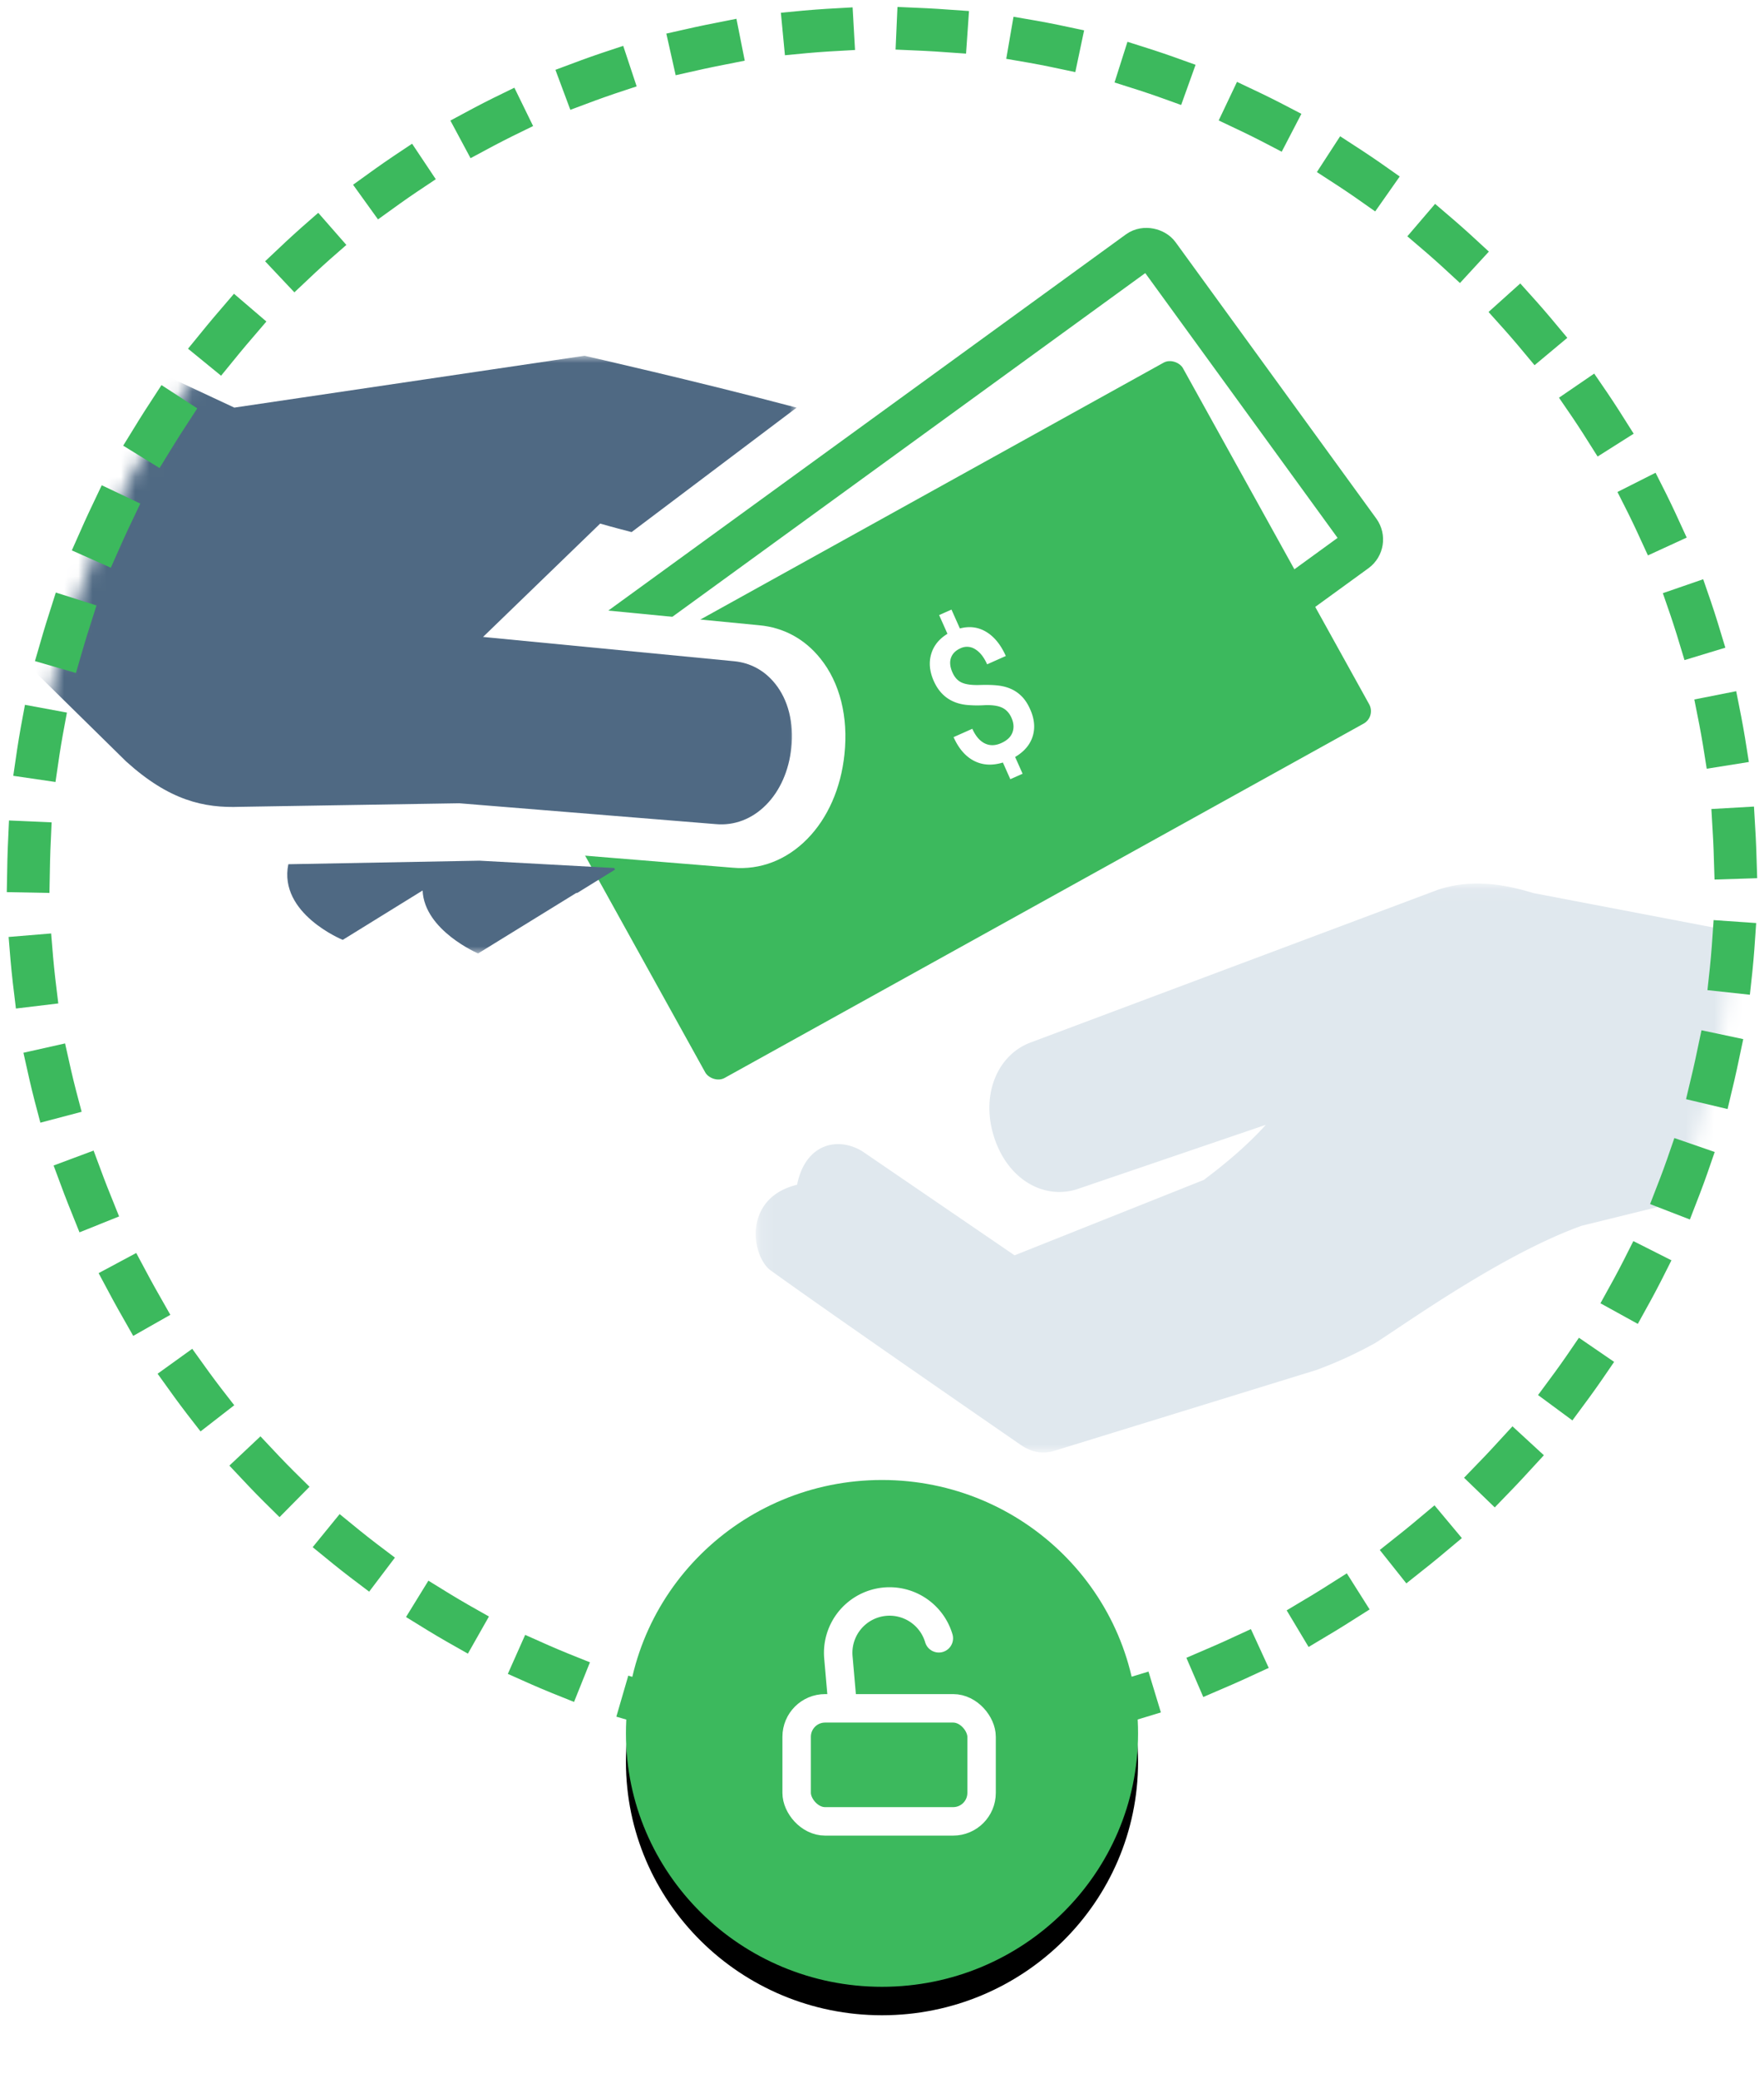 <svg width="124" height="146" xmlns="http://www.w3.org/2000/svg" xmlns:xlink="http://www.w3.org/1999/xlink"><defs><path d="M60 120c33.137 0 60-26.863 60-60S93.137 0 60 0 0 26.863 0 60s26.863 60 60 60z" id="path-1"></path><path id="path-3" d="M.124.089h70.362v39.979H.124z"></path><path id="step-5-path-5" d="M0 0h60v42H0z"></path><ellipse id="path-7" cx="18" cy="17.807" rx="18" ry="17.807"></ellipse><filter x="-30.6%" y="-25.3%" width="161.1%" height="161.8%" filterUnits="objectBoundingBox" id="filter-8"><feOffset dy="2" in="SourceAlpha" result="shadowOffsetOuter1"></feOffset><feGaussianBlur stdDeviation="2" in="shadowOffsetOuter1" result="shadowBlurOuter1"></feGaussianBlur><feColorMatrix values="0 0 0 0 0 0 0 0 0 0 0 0 0 0 0 0 0 0 0.12 0" in="shadowBlurOuter1" result="shadowMatrixOuter1"></feColorMatrix><feOffset in="SourceAlpha" result="shadowOffsetOuter2"></feOffset><feGaussianBlur stdDeviation="2" in="shadowOffsetOuter2" result="shadowBlurOuter2"></feGaussianBlur><feColorMatrix values="0 0 0 0 0 0 0 0 0 0 0 0 0 0 0 0 0 0 0.08 0" in="shadowBlurOuter2" result="shadowMatrixOuter2"></feColorMatrix><feMerge><feMergeNode in="shadowMatrixOuter1"></feMergeNode><feMergeNode in="shadowMatrixOuter2"></feMergeNode></feMerge></filter></defs><g id="Page-1" fill="none" fill-rule="evenodd"><g transform="translate(2 2)" id="escrow-step5"><g id="Group-14"><mask id="step-5-mask-2" fill="#fff"><use xlink:href="#path-1"></use></mask><g mask="url(#step-5-mask-2)"><g transform="translate(-6 10)"><rect id="Rectangle-5-Copy" stroke="#3CB95D" stroke-width="3" transform="rotate(-36 72.108 30.413)" x="46.927" y="17.413" width="50.361" height="26" rx="1"></rect><rect id="Rectangle-5" fill="#3CB95D" transform="rotate(-29 70.365 38.617)" x="43.685" y="24.117" width="53.361" height="29" rx="1"></rect><path d="M77.193 44.444c3.247-3.304 3.248-8.662 0-11.966a8.211 8.211 0 0 0-11.757 0c-3.248 3.307-3.248 8.665-.003 11.966a8.21 8.21 0 0 0 11.76 0" id="MONEY-CIRCLE" fill="#3CB95D"></path><g id="Group-17-Copy-2" transform="rotate(-24 100.861 -118.701)"><circle id="Oval-4" fill="#3CB95D" cx="12" cy="12" r="12"></circle><path d="M13.414 14.38c0-.375-.107-.685-.321-.93-.214-.244-.57-.464-1.07-.66a7.976 7.976 0 0 1-1.163-.545c-.923-.551-1.385-1.366-1.385-2.446 0-.731.2-1.333.6-1.804.4-.472.943-.752 1.628-.84v-1.44h.95v1.453c.69.11 1.222.436 1.598.975.376.54.565 1.242.565 2.105h-1.438c0-.555-.112-.992-.336-1.312a1.057 1.057 0 0 0-.911-.479c-.38 0-.677.115-.891.344-.214.23-.321.557-.321.985 0 .383.106.69.318.922.212.231.57.45 1.078.657.507.208.905.4 1.194.576.289.176.532.377.73.604.198.227.35.488.458.784.107.295.16.64.16 1.037 0 .745-.205 1.349-.615 1.811-.41.463-.98.736-1.713.82v1.289h-.945v-1.283c-.784-.096-1.387-.41-1.809-.938-.421-.529-.632-1.23-.632-2.102h1.443c0 .555.126.985.377 1.289.252.304.607.456 1.067.456.451 0 .795-.121 1.03-.364.236-.242.354-.564.354-.965z" id="$" fill="#FFF"></path></g><path d="M28.768 46.794l26.728 2.18c1.941.176 3.795-.54 5.25-2.02 1.437-1.458 2.37-3.57 2.614-5.946.28-2.636-.32-5.032-1.689-6.73-1.095-1.373-2.583-2.183-4.293-2.34L31.25 29.4l12.2-11.853s1.223.363 3.274.889L63.92 5.425C53.373 2.622 41.814 0 41.814 0 15.382 31.539 3.43 47.26 5.96 47.164l22.808-.37z" id="Fill-1-Copy" fill="#FFF"></path><g id="Fill-8" transform="translate(57 50)"><mask id="step-5mask-4" fill="#fff"><use xlink:href="#path-3"></use></mask><path d="M48.143.5L19.464 11.25c-2.362.869-3.563 3.719-2.561 6.728.977 2.933 3.476 4.318 5.791 3.593l13.289-4.53c-1.404 1.558-3.014 2.86-4.356 3.87L18.32 26.213 7.64 18.918c-1.72-1.071-4.02-.582-4.61 2.335-3.86.94-3.196 5.05-1.86 6.016C5.641 30.5 18.732 39.52 18.732 39.52c.905.627 1.696.64 2.45.41l18.347-5.657a29.006 29.006 0 0 0 4.167-1.913c2.012-1.27 8.883-6.217 14.482-8.223l9.693-2.388 2.615-17.991L54.78.756c-2.822-.874-4.861-.814-6.637-.255" fill="#E0E8EE" mask="url(#step-5mask-4)"></path></g><g id="Page-1" transform="translate(0 13)"><mask id="mask-6" fill="#fff"><use xlink:href="#step-5-path-5"></use></mask><path d="M37.718 35.48l-13.45.25c-.71 3.472 3.825 5.316 3.825 5.316l5.614-3.47C33.831 40.39 37.61 42 37.61 42l6.926-4.268.016.031 2.684-1.657-.062-.11-9.456-.515zm-24.85-6.97L0 15.859 14.742.965l5.727 2.678L45.084 0S52.884 1.762 60 3.646L48.397 12.39c-1.384-.355-2.207-.598-2.207-.598l-8.234 7.966 17.63 1.705c1.155.106 2.157.65 2.896 1.572.924 1.142 1.33 2.75 1.142 4.522-.167 1.597-.796 3.017-1.767 3.996-.98.995-2.232 1.477-3.541 1.358L36.28 31.446l-15.39.25c-2.56.097-4.985-.44-8.022-3.186z" id="Fill-1" fill="#4F6983" mask="url(#mask-6)"></path></g></g></g></g><path d="M60 120c33.137 0 60-26.863 60-60S93.137 0 60 0 0 26.863 0 60s26.863 60 60 60z" id="Oval-7-Copy-3" stroke="#3CB95D" stroke-width="3" stroke-linecap="square" stroke-dasharray="2,6"></path><g id="Group-18-Copy-2" transform="translate(42 102)"><g id="Group-17-Copy"><g id="Oval-4"><use fill="#000" filter="url(#filter-8)" xlink:href="#path-7"></use><use fill="#3CB95D" xlink:href="#path-7"></use></g><g id="unlock" transform="translate(12 7.823)" stroke="#FFF" stroke-linecap="round" stroke-linejoin="round" stroke-width="2"><rect id="Rectangle-path" y="8.222" width="13" height="7.944" rx="2"></rect><path d="M2.889 7.222V4.333a3.611 3.611 0 0 1 7.15-.722" id="Shape" transform="rotate(-5 6.464 3.97)"></path></g></g></g></g></g></svg>